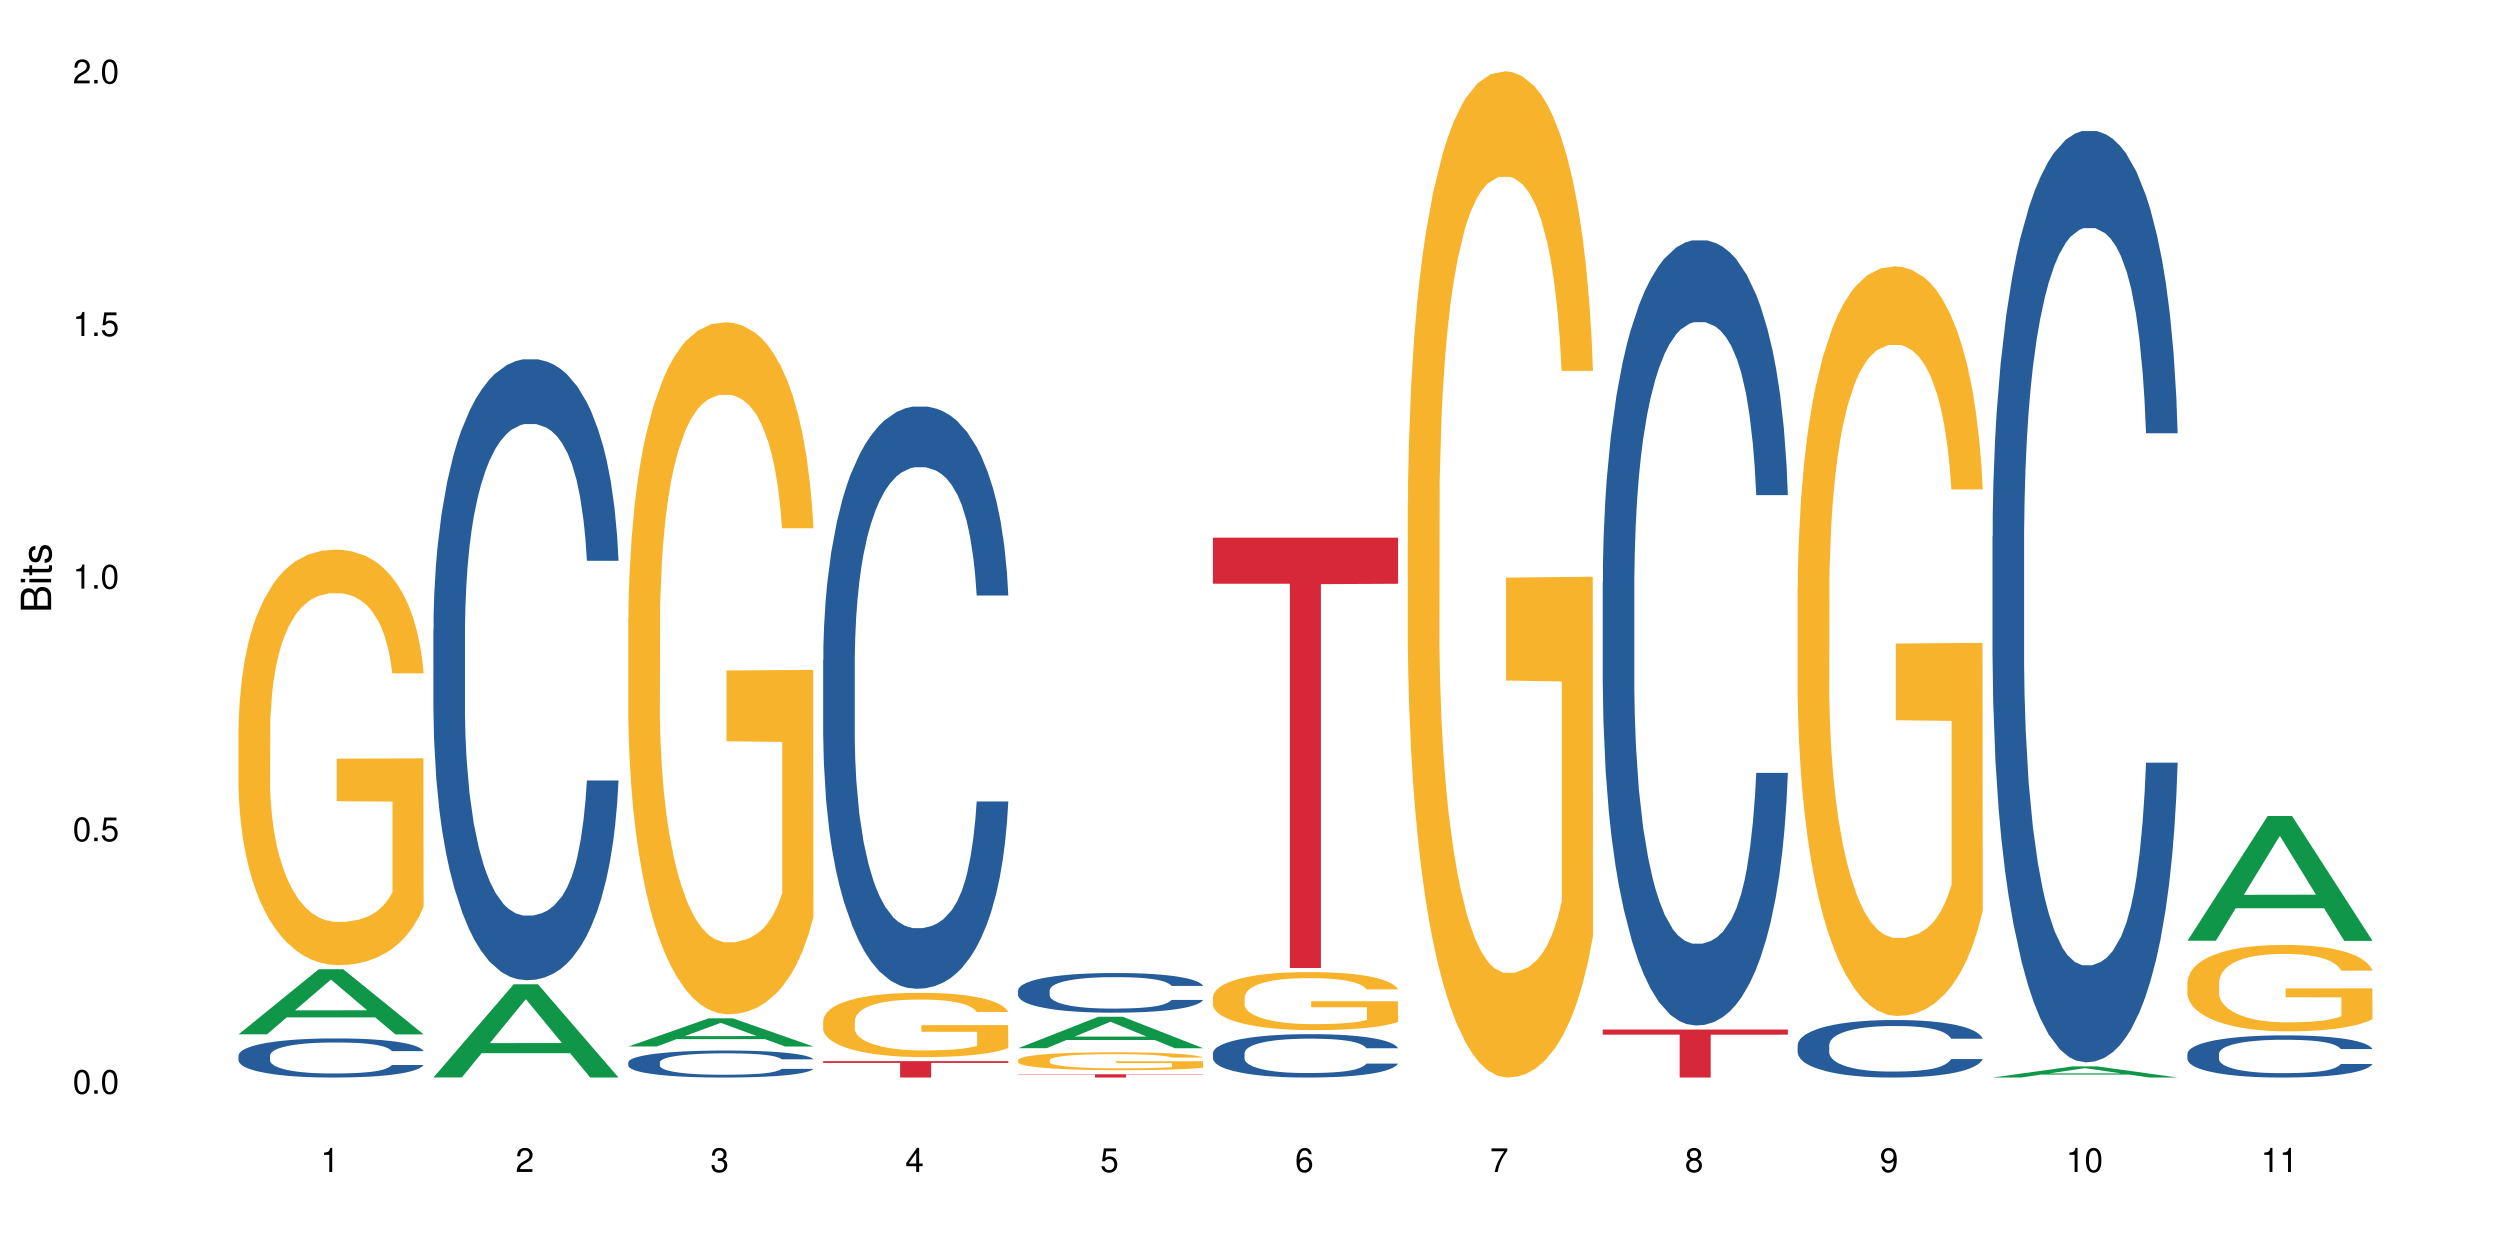 <?xml version="1.0" encoding="UTF-8"?>
<svg xmlns="http://www.w3.org/2000/svg" xmlns:xlink="http://www.w3.org/1999/xlink" width="720pt" height="360pt" viewBox="0 0 720 360" version="1.1">
<defs>
<g>
<symbol overflow="visible" id="glyph0-0">
<path style="stroke:none;" d=""/>
</symbol>
<symbol overflow="visible" id="glyph0-1">
<path style="stroke:none;" d="M 2.641 -6.938 C 2 -6.938 1.422 -6.656 1.078 -6.172 C 0.641 -5.562 0.406 -4.641 0.406 -3.359 C 0.406 -1.016 1.188 0.219 2.641 0.219 C 4.078 0.219 4.859 -1.016 4.859 -3.297 C 4.859 -4.641 4.656 -5.547 4.203 -6.172 C 3.844 -6.656 3.281 -6.938 2.641 -6.938 Z M 2.641 -6.188 C 3.547 -6.188 4 -5.25 4 -3.375 C 4 -1.406 3.562 -0.484 2.625 -0.484 C 1.734 -0.484 1.281 -1.438 1.281 -3.344 C 1.281 -5.25 1.734 -6.188 2.641 -6.188 Z M 2.641 -6.188 "/>
</symbol>
<symbol overflow="visible" id="glyph0-2">
<path style="stroke:none;" d="M 1.828 -1 L 0.828 -1 L 0.828 0 L 1.828 0 Z M 1.828 -1 "/>
</symbol>
<symbol overflow="visible" id="glyph0-3">
<path style="stroke:none;" d="M 4.562 -6.797 L 1.062 -6.797 L 0.547 -3.094 L 1.328 -3.094 C 1.719 -3.562 2.047 -3.734 2.578 -3.734 C 3.484 -3.734 4.062 -3.109 4.062 -2.094 C 4.062 -1.125 3.484 -0.531 2.578 -0.531 C 1.828 -0.531 1.375 -0.906 1.188 -1.672 L 0.328 -1.672 C 0.453 -1.109 0.547 -0.844 0.75 -0.594 C 1.125 -0.078 1.828 0.219 2.594 0.219 C 3.969 0.219 4.922 -0.781 4.922 -2.219 C 4.922 -3.562 4.031 -4.484 2.719 -4.484 C 2.25 -4.484 1.859 -4.359 1.469 -4.062 L 1.734 -5.969 L 4.562 -5.969 Z M 4.562 -6.797 "/>
</symbol>
<symbol overflow="visible" id="glyph0-4">
<path style="stroke:none;" d="M 2.484 -4.938 L 2.484 0 L 3.328 0 L 3.328 -6.938 L 2.766 -6.938 C 2.469 -5.875 2.281 -5.734 0.984 -5.562 L 0.984 -4.938 Z M 2.484 -4.938 "/>
</symbol>
<symbol overflow="visible" id="glyph0-5">
<path style="stroke:none;" d="M 4.859 -0.828 L 1.281 -0.828 C 1.359 -1.406 1.672 -1.781 2.5 -2.281 L 3.469 -2.828 C 4.406 -3.344 4.906 -4.062 4.906 -4.906 C 4.906 -5.484 4.672 -6.031 4.266 -6.406 C 3.859 -6.766 3.375 -6.938 2.719 -6.938 C 1.859 -6.938 1.219 -6.625 0.844 -6.031 C 0.609 -5.672 0.5 -5.234 0.484 -4.531 L 1.328 -4.531 C 1.359 -5.016 1.406 -5.281 1.531 -5.516 C 1.75 -5.938 2.188 -6.203 2.703 -6.203 C 3.469 -6.203 4.031 -5.641 4.031 -4.891 C 4.031 -4.344 3.719 -3.859 3.125 -3.516 L 2.234 -3 C 0.812 -2.172 0.406 -1.531 0.328 -0.016 L 4.859 -0.016 Z M 4.859 -0.828 "/>
</symbol>
<symbol overflow="visible" id="glyph0-6">
<path style="stroke:none;" d="M 2.125 -3.188 L 2.578 -3.188 C 3.5 -3.188 3.984 -2.766 3.984 -1.922 C 3.984 -1.062 3.469 -0.531 2.594 -0.531 C 1.656 -0.531 1.203 -1 1.156 -2.016 L 0.312 -2.016 C 0.344 -1.453 0.438 -1.094 0.609 -0.781 C 0.953 -0.109 1.625 0.219 2.547 0.219 C 3.953 0.219 4.859 -0.625 4.859 -1.938 C 4.859 -2.828 4.516 -3.297 3.703 -3.594 C 4.344 -3.844 4.656 -4.328 4.656 -5.031 C 4.656 -6.219 3.875 -6.938 2.578 -6.938 C 1.203 -6.938 0.484 -6.172 0.453 -4.703 L 1.297 -4.703 C 1.312 -5.125 1.344 -5.359 1.453 -5.578 C 1.641 -5.969 2.062 -6.203 2.594 -6.203 C 3.344 -6.203 3.797 -5.75 3.797 -5 C 3.797 -4.516 3.609 -4.219 3.25 -4.047 C 3.016 -3.953 2.703 -3.922 2.125 -3.906 Z M 2.125 -3.188 "/>
</symbol>
<symbol overflow="visible" id="glyph0-7">
<path style="stroke:none;" d="M 3.141 -1.672 L 3.141 0 L 3.984 0 L 3.984 -1.672 L 4.984 -1.672 L 4.984 -2.438 L 3.984 -2.438 L 3.984 -6.938 L 3.359 -6.938 L 0.266 -2.578 L 0.266 -1.672 Z M 3.141 -2.438 L 1 -2.438 L 3.141 -5.5 Z M 3.141 -2.438 "/>
</symbol>
<symbol overflow="visible" id="glyph0-8">
<path style="stroke:none;" d="M 4.781 -5.125 C 4.609 -6.266 3.891 -6.938 2.844 -6.938 C 2.094 -6.938 1.422 -6.578 1.031 -5.953 C 0.594 -5.266 0.406 -4.422 0.406 -3.172 C 0.406 -2 0.578 -1.25 0.984 -0.641 C 1.359 -0.078 1.953 0.219 2.703 0.219 C 3.984 0.219 4.922 -0.75 4.922 -2.094 C 4.922 -3.375 4.062 -4.281 2.844 -4.281 C 2.172 -4.281 1.641 -4.031 1.281 -3.516 C 1.281 -5.234 1.828 -6.188 2.797 -6.188 C 3.391 -6.188 3.797 -5.797 3.938 -5.125 Z M 2.734 -3.531 C 3.547 -3.531 4.062 -2.953 4.062 -2.031 C 4.062 -1.156 3.484 -0.531 2.703 -0.531 C 1.922 -0.531 1.328 -1.188 1.328 -2.078 C 1.328 -2.938 1.906 -3.531 2.734 -3.531 Z M 2.734 -3.531 "/>
</symbol>
<symbol overflow="visible" id="glyph0-9">
<path style="stroke:none;" d="M 4.984 -6.797 L 0.438 -6.797 L 0.438 -5.969 L 4.109 -5.969 C 2.5 -3.656 1.828 -2.234 1.328 0 L 2.219 0 C 2.594 -2.172 3.453 -4.047 4.984 -6.094 Z M 4.984 -6.797 "/>
</symbol>
<symbol overflow="visible" id="glyph0-10">
<path style="stroke:none;" d="M 3.75 -3.656 C 4.469 -4.094 4.688 -4.438 4.688 -5.078 C 4.688 -6.172 3.844 -6.938 2.641 -6.938 C 1.438 -6.938 0.594 -6.172 0.594 -5.094 C 0.594 -4.438 0.812 -4.094 1.516 -3.656 C 0.734 -3.266 0.359 -2.703 0.359 -1.922 C 0.359 -0.656 1.281 0.219 2.641 0.219 C 3.984 0.219 4.922 -0.656 4.922 -1.922 C 4.922 -2.703 4.531 -3.266 3.75 -3.656 Z M 2.641 -6.188 C 3.359 -6.188 3.812 -5.75 3.812 -5.062 C 3.812 -4.406 3.344 -3.984 2.641 -3.984 C 1.922 -3.984 1.453 -4.406 1.453 -5.078 C 1.453 -5.75 1.922 -6.188 2.641 -6.188 Z M 2.641 -3.266 C 3.484 -3.266 4.062 -2.719 4.062 -1.906 C 4.062 -1.078 3.484 -0.531 2.625 -0.531 C 1.797 -0.531 1.219 -1.094 1.219 -1.906 C 1.219 -2.719 1.781 -3.266 2.641 -3.266 Z M 2.641 -3.266 "/>
</symbol>
<symbol overflow="visible" id="glyph0-11">
<path style="stroke:none;" d="M 0.516 -1.578 C 0.672 -0.453 1.406 0.219 2.438 0.219 C 3.188 0.219 3.859 -0.141 4.266 -0.766 C 4.688 -1.453 4.891 -2.297 4.891 -3.547 C 4.891 -4.719 4.703 -5.453 4.312 -6.078 C 3.938 -6.641 3.344 -6.938 2.594 -6.938 C 1.297 -6.938 0.359 -5.969 0.359 -4.625 C 0.359 -3.344 1.234 -2.453 2.453 -2.453 C 3.094 -2.453 3.578 -2.672 4.016 -3.203 C 4 -1.484 3.469 -0.531 2.5 -0.531 C 1.906 -0.531 1.484 -0.906 1.359 -1.578 Z M 2.578 -6.203 C 3.375 -6.203 3.969 -5.531 3.969 -4.641 C 3.969 -3.797 3.391 -3.188 2.547 -3.188 C 1.734 -3.188 1.234 -3.766 1.234 -4.688 C 1.234 -5.562 1.797 -6.203 2.578 -6.203 Z M 2.578 -6.203 "/>
</symbol>
<symbol overflow="visible" id="glyph1-0">
<path style="stroke:none;" d=""/>
</symbol>
<symbol overflow="visible" id="glyph1-1">
<path style="stroke:none;" d="M 0 -0.953 L 0 -4.891 C 0 -5.719 -0.234 -6.344 -0.734 -6.797 C -1.188 -7.234 -1.812 -7.469 -2.5 -7.469 C -3.547 -7.469 -4.188 -7 -4.625 -5.875 C -4.984 -6.688 -5.625 -7.094 -6.531 -7.094 C -7.172 -7.094 -7.734 -6.859 -8.141 -6.391 C -8.562 -5.922 -8.75 -5.344 -8.75 -4.5 L -8.75 -0.953 Z M -4.984 -2.062 L -7.766 -2.062 L -7.766 -4.219 C -7.766 -4.844 -7.688 -5.203 -7.453 -5.5 C -7.219 -5.812 -6.859 -5.969 -6.375 -5.969 C -5.891 -5.969 -5.531 -5.812 -5.297 -5.5 C -5.062 -5.203 -4.984 -4.844 -4.984 -4.219 Z M -0.984 -2.062 L -4 -2.062 L -4 -4.781 C -4 -5.766 -3.438 -6.359 -2.484 -6.359 C -1.547 -6.359 -0.984 -5.766 -0.984 -4.781 Z M -0.984 -2.062 "/>
</symbol>
<symbol overflow="visible" id="glyph1-2">
<path style="stroke:none;" d="M -6.281 -1.797 L -6.281 -0.797 L 0 -0.797 L 0 -1.797 Z M -8.75 -1.797 L -8.75 -0.797 L -7.484 -0.797 L -7.484 -1.797 Z M -8.75 -1.797 "/>
</symbol>
<symbol overflow="visible" id="glyph1-3">
<path style="stroke:none;" d="M -6.281 -3.047 L -6.281 -2.016 L -8.016 -2.016 L -8.016 -1.016 L -6.281 -1.016 L -6.281 -0.172 L -5.469 -0.172 L -5.469 -1.016 L -0.719 -1.016 C -0.078 -1.016 0.281 -1.453 0.281 -2.234 C 0.281 -2.5 0.25 -2.719 0.188 -3.047 L -0.641 -3.047 C -0.609 -2.906 -0.594 -2.766 -0.594 -2.562 C -0.594 -2.141 -0.719 -2.016 -1.156 -2.016 L -5.469 -2.016 L -5.469 -3.047 Z M -6.281 -3.047 "/>
</symbol>
<symbol overflow="visible" id="glyph1-4">
<path style="stroke:none;" d="M -4.531 -5.25 C -5.766 -5.25 -6.469 -4.422 -6.469 -2.969 C -6.469 -1.516 -5.719 -0.562 -4.547 -0.562 C -3.562 -0.562 -3.094 -1.062 -2.734 -2.562 L -2.516 -3.484 C -2.344 -4.188 -2.094 -4.469 -1.641 -4.469 C -1.047 -4.469 -0.641 -3.875 -0.641 -3 C -0.641 -2.453 -0.797 -2 -1.062 -1.75 C -1.25 -1.594 -1.422 -1.531 -1.875 -1.469 L -1.875 -0.406 C -0.422 -0.453 0.281 -1.266 0.281 -2.922 C 0.281 -4.5 -0.5 -5.516 -1.719 -5.516 C -2.656 -5.516 -3.172 -4.984 -3.469 -3.734 L -3.703 -2.766 C -3.891 -1.953 -4.156 -1.609 -4.594 -1.609 C -5.188 -1.609 -5.547 -2.125 -5.547 -2.938 C -5.547 -3.75 -5.203 -4.172 -4.531 -4.203 Z M -4.531 -5.25 "/>
</symbol>
</g>
</defs>
<g id="surface1">
<rect x="0" y="0" width="720" height="360" style="fill:rgb(100%,100%,100%);fill-opacity:1;stroke:none;"/>
<path style=" stroke:none;fill-rule:nonzero;fill:rgb(6.275%,58.824%,28.235%);fill-opacity:1;" d="M 68.684 297.891 L 68.742 297.871 L 91.816 279.125 L 98.82 279.125 L 122.008 297.906 L 113.859 297.906 L 108.051 293.004 L 82.586 293.004 L 76.891 297.891 L 68.684 297.891 L 85.035 290.977 L 105.715 290.961 L 95.402 282.195 L 95.289 282.176 L 95.176 282.23 L 84.977 290.961 L 85.035 290.977 Z M 68.684 297.891 "/>
<path style=" stroke:none;fill-rule:nonzero;fill:rgb(14.51%,36.078%,60%);fill-opacity:1;" d="M 68.684 303.973 L 68.75 303.961 L 68.75 303.715 L 68.945 303.324 L 69.402 302.828 L 69.855 302.488 L 71.027 301.883 L 72.652 301.293 L 74.344 300.844 L 75.578 300.574 L 76.684 300.367 L 79.219 299.988 L 80.844 299.793 L 82.602 299.617 L 84.746 299.441 L 86.309 299.34 L 89.82 299.176 L 92.422 299.102 L 94.438 299.07 L 98.793 299.07 L 101.395 299.113 L 103.281 299.164 L 105.359 299.246 L 107.117 299.34 L 110.172 299.566 L 112.902 299.855 L 114.141 300.02 L 116.09 300.336 L 117.586 300.645 L 118.625 300.914 L 119.797 301.293 L 120.836 301.758 L 121.617 302.281 L 122.008 302.727 L 112.902 302.727 L 112.449 302.312 L 111.93 301.996 L 110.953 301.574 L 109.977 301.273 L 108.613 300.977 L 107.375 300.781 L 105.688 300.586 L 104.191 300.461 L 102.629 300.367 L 101.133 300.309 L 98.273 300.246 L 94.957 300.246 L 93.723 300.266 L 91.184 300.348 L 89.82 300.418 L 87.867 300.562 L 86.504 300.699 L 84.879 300.902 L 83.773 301.078 L 82.406 301.348 L 81.43 301.582 L 80.324 301.922 L 79.676 302.18 L 79.09 302.469 L 78.57 302.809 L 78.18 303.168 L 77.918 303.551 L 77.789 303.918 L 77.789 305.516 L 77.918 305.887 L 78.246 306.316 L 79.09 306.945 L 80.324 307.492 L 81.758 307.922 L 83.121 308.234 L 83.902 308.375 L 84.941 308.543 L 86.566 308.746 L 88.91 308.953 L 90.273 309.035 L 92.355 309.117 L 94.5 309.16 L 97.363 309.16 L 99.898 309.117 L 101.59 309.066 L 103.344 308.984 L 105.75 308.809 L 107.246 308.645 L 108.547 308.449 L 109.523 308.254 L 110.172 308.09 L 111.148 307.77 L 111.93 307.418 L 112.512 307.059 L 112.902 306.711 L 122.008 306.711 L 121.617 307.121 L 121.031 307.523 L 120.445 307.82 L 119.535 308.18 L 118.496 308.5 L 117 308.859 L 115.766 309.098 L 114.141 309.355 L 112.645 309.551 L 111.02 309.727 L 108.613 309.93 L 107.051 310.035 L 105.359 310.125 L 103.344 310.207 L 100.809 310.281 L 98.078 310.32 L 95.543 310.332 L 92.809 310.312 L 90.793 310.27 L 88.129 310.18 L 84.812 309.992 L 82.406 309.797 L 80.52 309.602 L 78.895 309.395 L 77.074 309.117 L 74.734 308.664 L 73.301 308.316 L 72.328 308.027 L 71.223 307.625 L 70.441 307.266 L 69.531 306.688 L 68.879 305.957 L 68.684 305.391 Z M 68.684 303.973 "/>
<path style=" stroke:none;fill-rule:nonzero;fill:rgb(96.863%,70.196%,16.863%);fill-opacity:1;" d="M 68.684 209.547 L 68.75 209.438 L 68.75 207.25 L 69.012 202.332 L 69.66 195.559 L 70.508 189.984 L 71.418 185.613 L 72 183.316 L 72.977 180.039 L 73.824 177.633 L 75.969 172.715 L 78.699 168.125 L 80.195 166.16 L 81.887 164.301 L 84.293 162.223 L 85.398 161.457 L 88.777 159.711 L 92.617 158.617 L 96.844 158.289 L 98.793 158.398 L 101.461 158.836 L 105.102 160.039 L 107.18 161.133 L 108.809 162.223 L 110.496 163.645 L 112.578 165.832 L 114.531 168.453 L 116.09 171.078 L 117.652 174.355 L 118.953 177.852 L 120.059 181.676 L 121.031 186.27 L 121.617 190.094 L 122.008 193.918 L 112.969 193.918 L 112.449 190.094 L 111.863 187.141 L 110.887 183.535 L 109.914 180.914 L 108.938 178.836 L 107.117 175.996 L 105.555 174.246 L 103.605 172.715 L 101.719 171.73 L 99.574 171.078 L 98.273 170.859 L 94.828 170.859 L 91.703 171.621 L 89.883 172.496 L 88.582 173.371 L 86.762 175.012 L 85.656 176.324 L 85.008 177.195 L 83.055 180.586 L 81.758 183.645 L 81.039 185.723 L 80.129 189 L 79.48 191.949 L 78.766 196.324 L 78.375 199.602 L 77.855 207.031 L 77.789 226.703 L 77.984 230.859 L 78.375 235.34 L 78.895 239.273 L 79.676 243.426 L 80.457 246.594 L 81.82 250.859 L 82.992 253.699 L 83.902 255.559 L 85.656 258.508 L 86.371 259.492 L 88.062 261.457 L 89.82 262.988 L 91.965 264.301 L 93.59 264.957 L 96.191 265.504 L 99.508 265.504 L 103.41 264.848 L 105.883 263.973 L 107.57 263.098 L 108.676 262.332 L 110.043 261.133 L 111.02 260.039 L 111.93 258.836 L 113.035 256.977 L 113.035 230.859 L 96.973 230.75 L 96.973 218.508 L 121.941 218.398 L 122.008 261.133 L 120.641 264.082 L 118.953 266.922 L 117.324 269.109 L 115.637 270.969 L 113.23 273.043 L 111.277 274.355 L 108.285 275.887 L 105.555 276.867 L 102.695 277.523 L 100.16 277.852 L 97.168 277.961 L 94.5 277.742 L 91.641 277.086 L 89.363 276.215 L 87.281 275.121 L 85.203 273.699 L 82.602 271.402 L 80.91 269.547 L 79.156 267.25 L 77.398 264.52 L 75.84 261.566 L 74.797 259.273 L 73.758 256.648 L 72.652 253.371 L 71.613 249.656 L 70.832 246.27 L 70.117 242.441 L 69.598 238.836 L 69.074 233.918 L 68.816 229.984 L 68.684 226.594 Z M 68.684 209.547 "/>
<path style=" stroke:none;fill-rule:nonzero;fill:rgb(6.275%,58.824%,28.235%);fill-opacity:1;" d="M 124.812 310.309 L 124.871 310.281 L 147.941 283.473 L 154.949 283.473 L 178.137 310.332 L 169.988 310.332 L 164.18 303.32 L 138.715 303.32 L 133.016 310.309 L 124.812 310.309 L 141.164 300.422 L 161.844 300.395 L 151.531 287.859 L 151.418 287.836 L 151.305 287.91 L 141.105 300.395 L 141.164 300.422 Z M 124.812 310.309 "/>
<path style=" stroke:none;fill-rule:nonzero;fill:rgb(14.51%,36.078%,60%);fill-opacity:1;" d="M 124.812 181.297 L 124.879 181.133 L 124.879 177.207 L 125.074 170.996 L 125.527 163.152 L 125.984 157.758 L 127.156 148.113 L 128.781 138.797 L 130.473 131.605 L 131.707 127.355 L 132.812 124.086 L 135.348 118.039 L 136.973 114.934 L 138.73 112.156 L 140.875 109.375 L 142.438 107.742 L 145.949 105.129 L 148.547 103.984 L 150.566 103.492 L 154.922 103.492 L 157.523 104.145 L 159.41 104.965 L 161.488 106.27 L 163.246 107.742 L 166.301 111.34 L 169.031 115.914 L 170.27 118.531 L 172.219 123.598 L 173.715 128.5 L 174.754 132.75 L 175.926 138.797 L 176.965 146.152 L 177.746 154.488 L 178.137 161.516 L 169.031 161.516 L 168.578 154.98 L 168.059 149.914 L 167.082 143.211 L 166.105 138.473 L 164.742 133.73 L 163.504 130.625 L 161.812 127.52 L 160.32 125.559 L 158.758 124.086 L 157.262 123.105 L 154.402 122.125 L 151.086 122.125 L 149.848 122.453 L 147.312 123.762 L 145.949 124.906 L 143.996 127.191 L 142.633 129.316 L 141.004 132.586 L 139.898 135.367 L 138.535 139.613 L 137.559 143.375 L 136.453 148.77 L 135.805 152.855 L 135.219 157.43 L 134.699 162.824 L 134.309 168.547 L 134.047 174.594 L 133.918 180.477 L 133.918 205.812 L 134.047 211.695 L 134.371 218.562 L 135.219 228.531 L 136.453 237.195 L 137.883 244.059 L 139.25 248.965 L 140.031 251.254 L 141.07 253.867 L 142.695 257.137 L 145.039 260.406 L 146.402 261.711 L 148.484 263.02 L 150.629 263.676 L 153.492 263.676 L 156.027 263.02 L 157.719 262.203 L 159.473 260.895 L 161.879 258.117 L 163.375 255.5 L 164.676 252.395 L 165.652 249.289 L 166.301 246.676 L 167.277 241.609 L 168.059 236.051 L 168.641 230.332 L 169.031 224.773 L 178.137 224.773 L 177.746 231.312 L 177.16 237.688 L 176.574 242.426 L 175.664 248.145 L 174.625 253.215 L 173.129 258.934 L 171.895 262.695 L 170.27 266.781 L 168.773 269.887 L 167.145 272.664 L 164.742 275.934 L 163.18 277.566 L 161.488 279.039 L 159.473 280.348 L 156.938 281.492 L 154.207 282.145 L 151.672 282.309 L 148.938 281.98 L 146.922 281.328 L 144.258 279.855 L 140.941 276.914 L 138.535 273.809 L 136.648 270.703 L 135.023 267.434 L 133.203 263.02 L 130.863 255.828 L 129.43 250.27 L 128.457 245.695 L 127.352 239.32 L 126.57 233.598 L 125.66 224.445 L 125.008 212.84 L 124.812 203.852 Z M 124.812 181.297 "/>
<path style=" stroke:none;fill-rule:nonzero;fill:rgb(6.275%,58.824%,28.235%);fill-opacity:1;" d="M 180.941 301.387 L 181 301.379 L 204.07 293.289 L 211.078 293.289 L 234.266 301.395 L 226.117 301.395 L 220.309 299.277 L 194.844 299.277 L 189.145 301.387 L 180.941 301.387 L 197.293 298.402 L 217.973 298.395 L 207.66 294.613 L 207.547 294.605 L 207.434 294.629 L 197.234 298.395 L 197.293 298.402 Z M 180.941 301.387 "/>
<path style=" stroke:none;fill-rule:nonzero;fill:rgb(14.51%,36.078%,60%);fill-opacity:1;" d="M 180.941 305.941 L 181.008 305.934 L 181.008 305.762 L 181.203 305.492 L 181.656 305.152 L 182.113 304.918 L 183.285 304.496 L 184.91 304.094 L 186.602 303.781 L 187.836 303.594 L 188.941 303.453 L 191.477 303.191 L 193.102 303.055 L 194.859 302.934 L 197.004 302.812 L 198.566 302.742 L 202.074 302.629 L 204.676 302.578 L 206.691 302.559 L 211.051 302.559 L 213.652 302.586 L 215.535 302.621 L 217.617 302.68 L 219.375 302.742 L 222.43 302.898 L 225.16 303.098 L 226.395 303.211 L 228.348 303.434 L 229.844 303.645 L 230.883 303.828 L 232.055 304.094 L 233.094 304.414 L 233.875 304.773 L 234.266 305.082 L 225.16 305.082 L 224.707 304.797 L 224.184 304.574 L 223.211 304.285 L 222.234 304.078 L 220.867 303.871 L 219.633 303.738 L 217.941 303.602 L 216.445 303.516 L 214.887 303.453 L 213.391 303.41 L 210.531 303.367 L 207.215 303.367 L 205.977 303.383 L 203.441 303.438 L 202.074 303.488 L 200.125 303.59 L 198.762 303.68 L 197.133 303.824 L 196.027 303.945 L 194.664 304.129 L 193.688 304.293 L 192.582 304.527 L 191.934 304.703 L 191.348 304.902 L 190.828 305.137 L 190.438 305.387 L 190.176 305.648 L 190.047 305.906 L 190.047 307.008 L 190.176 307.262 L 190.5 307.562 L 191.348 307.996 L 192.582 308.371 L 194.012 308.668 L 195.379 308.883 L 196.16 308.98 L 197.199 309.098 L 198.824 309.238 L 201.164 309.379 L 202.531 309.438 L 204.613 309.492 L 206.758 309.523 L 209.621 309.523 L 212.156 309.492 L 213.848 309.457 L 215.602 309.402 L 218.008 309.281 L 219.504 309.168 L 220.805 309.031 L 221.777 308.898 L 222.43 308.781 L 223.406 308.562 L 224.184 308.32 L 224.77 308.074 L 225.16 307.832 L 234.266 307.832 L 233.875 308.113 L 233.289 308.391 L 232.703 308.598 L 231.793 308.848 L 230.754 309.066 L 229.258 309.316 L 228.023 309.48 L 226.395 309.656 L 224.902 309.793 L 223.273 309.914 L 220.867 310.055 L 219.309 310.125 L 217.617 310.191 L 215.602 310.246 L 213.066 310.297 L 210.336 310.324 L 207.797 310.332 L 205.066 310.316 L 203.051 310.289 L 200.387 310.227 L 197.07 310.098 L 194.664 309.961 L 192.777 309.828 L 191.152 309.688 L 189.332 309.492 L 186.988 309.18 L 185.559 308.941 L 184.582 308.742 L 183.477 308.465 L 182.699 308.215 L 181.789 307.816 L 181.137 307.312 L 180.941 306.922 Z M 180.941 305.941 "/>
<path style=" stroke:none;fill-rule:nonzero;fill:rgb(96.863%,70.196%,16.863%);fill-opacity:1;" d="M 180.941 178.176 L 181.008 177.992 L 181.008 174.352 L 181.266 166.16 L 181.918 154.875 L 182.762 145.594 L 183.672 138.312 L 184.258 134.488 L 185.234 129.027 L 186.078 125.023 L 188.227 116.832 L 190.957 109.188 L 192.453 105.91 L 194.145 102.816 L 196.551 99.355 L 197.656 98.082 L 201.035 95.172 L 204.871 93.352 L 209.098 92.805 L 211.051 92.988 L 213.715 93.715 L 217.359 95.719 L 219.438 97.535 L 221.062 99.355 L 222.754 101.723 L 224.836 105.363 L 226.785 109.734 L 228.348 114.102 L 229.906 119.562 L 231.207 125.387 L 232.312 131.758 L 233.289 139.402 L 233.875 145.773 L 234.266 152.145 L 225.227 152.145 L 224.707 145.773 L 224.121 140.859 L 223.145 134.852 L 222.168 130.484 L 221.195 127.027 L 219.375 122.293 L 217.812 119.379 L 215.863 116.832 L 213.977 115.195 L 211.832 114.102 L 210.531 113.738 L 207.082 113.738 L 203.961 115.012 L 202.141 116.469 L 200.84 117.926 L 199.02 120.656 L 197.914 122.84 L 197.266 124.297 L 195.312 129.938 L 194.012 135.035 L 193.297 138.492 L 192.387 143.953 L 191.738 148.867 L 191.023 156.148 L 190.633 161.609 L 190.109 173.988 L 190.047 206.754 L 190.242 213.672 L 190.633 221.133 L 191.152 227.688 L 191.934 234.602 L 192.711 239.883 L 194.078 246.98 L 195.25 251.715 L 196.16 254.809 L 197.914 259.723 L 198.629 261.359 L 200.32 264.637 L 202.074 267.188 L 204.223 269.371 L 205.848 270.461 L 208.449 271.371 L 211.766 271.371 L 215.668 270.281 L 218.137 268.824 L 219.828 267.367 L 220.934 266.094 L 222.301 264.09 L 223.273 262.27 L 224.184 260.27 L 225.289 257.176 L 225.289 213.672 L 209.23 213.488 L 209.23 193.102 L 234.199 192.918 L 234.266 264.09 L 232.898 269.008 L 231.207 273.738 L 229.582 277.379 L 227.891 280.473 L 225.484 283.934 L 223.535 286.117 L 220.543 288.664 L 217.812 290.305 L 214.953 291.395 L 212.414 291.941 L 209.426 292.125 L 206.758 291.762 L 203.898 290.668 L 201.621 289.211 L 199.539 287.391 L 197.461 285.023 L 194.859 281.203 L 193.168 278.109 L 191.41 274.285 L 189.656 269.734 L 188.094 264.82 L 187.055 260.996 L 186.016 256.629 L 184.91 251.168 L 183.867 244.98 L 183.09 239.336 L 182.371 232.965 L 181.852 226.957 L 181.332 218.766 L 181.074 212.215 L 180.941 206.57 Z M 180.941 178.176 "/>
<path style=" stroke:none;fill-rule:nonzero;fill:rgb(14.51%,36.078%,60%);fill-opacity:1;" d="M 237.07 190.059 L 237.137 189.906 L 237.137 186.227 L 237.332 180.402 L 237.785 173.047 L 238.242 167.988 L 239.41 158.949 L 241.039 150.211 L 242.727 143.469 L 243.965 139.484 L 245.07 136.418 L 247.605 130.75 L 249.23 127.836 L 250.988 125.23 L 253.133 122.625 L 254.691 121.094 L 258.203 118.641 L 260.805 117.566 L 262.82 117.109 L 267.18 117.109 L 269.781 117.723 L 271.664 118.488 L 273.746 119.715 L 275.5 121.094 L 278.559 124.465 L 281.289 128.758 L 282.523 131.207 L 284.477 135.961 L 285.973 140.559 L 287.012 144.543 L 288.184 150.211 L 289.223 157.109 L 290.004 164.926 L 290.395 171.516 L 281.289 171.516 L 280.832 165.383 L 280.312 160.633 L 279.34 154.352 L 278.363 149.906 L 276.996 145.461 L 275.762 142.551 L 274.07 139.637 L 272.574 137.797 L 271.016 136.418 L 269.52 135.5 L 266.656 134.578 L 263.34 134.578 L 262.105 134.887 L 259.57 136.113 L 258.203 137.184 L 256.254 139.332 L 254.887 141.324 L 253.262 144.387 L 252.156 146.992 L 250.793 150.977 L 249.816 154.504 L 248.711 159.562 L 248.059 163.391 L 247.477 167.684 L 246.953 172.742 L 246.566 178.105 L 246.305 183.777 L 246.176 189.293 L 246.176 213.047 L 246.305 218.566 L 246.629 225.004 L 247.477 234.352 L 248.711 242.473 L 250.141 248.91 L 251.508 253.508 L 252.289 255.652 L 253.328 258.105 L 254.953 261.172 L 257.293 264.234 L 258.66 265.461 L 260.742 266.688 L 262.887 267.301 L 265.746 267.301 L 268.285 266.688 L 269.973 265.922 L 271.73 264.695 L 274.137 262.09 L 275.633 259.637 L 276.934 256.727 L 277.906 253.816 L 278.559 251.363 L 279.535 246.613 L 280.312 241.402 L 280.898 236.035 L 281.289 230.824 L 290.395 230.824 L 290.004 236.957 L 289.418 242.934 L 288.832 247.379 L 287.922 252.742 L 286.883 257.492 L 285.387 262.855 L 284.148 266.383 L 282.523 270.215 L 281.027 273.125 L 279.402 275.73 L 276.996 278.797 L 275.438 280.328 L 273.746 281.707 L 271.73 282.934 L 269.195 284.008 L 266.465 284.621 L 263.926 284.773 L 261.195 284.465 L 259.18 283.852 L 256.516 282.473 L 253.199 279.715 L 250.793 276.805 L 248.906 273.891 L 247.281 270.828 L 245.461 266.688 L 243.117 259.945 L 241.688 254.734 L 240.711 250.441 L 239.605 244.465 L 238.828 239.102 L 237.918 230.52 L 237.266 219.637 L 237.07 211.207 Z M 237.07 190.059 "/>
<path style=" stroke:none;fill-rule:nonzero;fill:rgb(96.863%,70.196%,16.863%);fill-opacity:1;" d="M 237.07 293.863 L 237.137 293.848 L 237.137 293.512 L 237.395 292.75 L 238.047 291.699 L 238.891 290.84 L 239.801 290.164 L 240.387 289.809 L 241.363 289.301 L 242.207 288.93 L 244.355 288.168 L 247.086 287.457 L 248.582 287.152 L 250.27 286.867 L 252.676 286.547 L 253.781 286.426 L 257.164 286.156 L 261 285.988 L 265.227 285.938 L 267.18 285.953 L 269.844 286.02 L 273.484 286.207 L 275.566 286.375 L 277.191 286.547 L 278.883 286.766 L 280.965 287.102 L 282.914 287.508 L 284.477 287.914 L 286.035 288.422 L 287.336 288.961 L 288.441 289.555 L 289.418 290.266 L 290.004 290.855 L 290.395 291.449 L 281.355 291.449 L 280.832 290.855 L 280.25 290.398 L 279.273 289.84 L 278.297 289.438 L 277.324 289.113 L 275.5 288.676 L 273.941 288.406 L 271.992 288.168 L 270.105 288.016 L 267.957 287.914 L 266.656 287.879 L 263.211 287.879 L 260.09 288 L 258.27 288.133 L 256.969 288.27 L 255.148 288.523 L 254.043 288.727 L 253.395 288.859 L 251.441 289.387 L 250.141 289.859 L 249.426 290.18 L 248.516 290.688 L 247.867 291.145 L 247.148 291.82 L 246.762 292.328 L 246.238 293.477 L 246.176 296.52 L 246.371 297.16 L 246.762 297.855 L 247.281 298.461 L 248.059 299.105 L 248.84 299.594 L 250.207 300.254 L 251.375 300.695 L 252.289 300.98 L 254.043 301.438 L 254.758 301.59 L 256.449 301.895 L 258.203 302.133 L 260.352 302.332 L 261.977 302.434 L 264.578 302.52 L 267.895 302.52 L 271.797 302.418 L 274.266 302.285 L 275.957 302.148 L 277.062 302.031 L 278.43 301.844 L 279.402 301.676 L 280.312 301.488 L 281.418 301.203 L 281.418 297.16 L 265.359 297.145 L 265.359 295.25 L 290.328 295.234 L 290.395 301.844 L 289.027 302.301 L 287.336 302.738 L 285.711 303.078 L 284.02 303.363 L 281.613 303.688 L 279.664 303.891 L 276.672 304.125 L 273.941 304.277 L 271.078 304.379 L 268.543 304.43 L 265.551 304.445 L 262.887 304.414 L 260.023 304.312 L 257.75 304.176 L 255.668 304.008 L 253.586 303.789 L 250.988 303.434 L 249.297 303.145 L 247.539 302.789 L 245.785 302.367 L 244.223 301.91 L 243.184 301.555 L 242.145 301.152 L 241.039 300.645 L 239.996 300.07 L 239.215 299.543 L 238.5 298.953 L 237.98 298.395 L 237.461 297.633 L 237.199 297.027 L 237.07 296.5 Z M 237.07 293.863 "/>
<path style=" stroke:none;fill-rule:nonzero;fill:rgb(83.922%,15.686%,22.353%);fill-opacity:1;" d="M 237.07 305.609 L 290.395 305.609 L 290.395 306.117 L 268.172 306.121 L 268.172 310.332 L 259.23 310.332 L 259.23 306.125 L 259.098 306.117 L 237.07 306.117 Z M 237.07 305.609 "/>
<path style=" stroke:none;fill-rule:nonzero;fill:rgb(6.275%,58.824%,28.235%);fill-opacity:1;" d="M 293.199 301.887 L 293.258 301.879 L 316.328 292.824 L 323.336 292.824 L 346.52 301.895 L 338.375 301.895 L 332.562 299.527 L 307.098 299.527 L 301.402 301.887 L 293.199 301.887 L 309.551 298.547 L 330.227 298.539 L 319.918 294.305 L 319.805 294.297 L 319.688 294.32 L 309.492 298.539 L 309.551 298.547 Z M 293.199 301.887 "/>
<path style=" stroke:none;fill-rule:nonzero;fill:rgb(14.51%,36.078%,60%);fill-opacity:1;" d="M 293.199 285.203 L 293.266 285.195 L 293.266 284.945 L 293.461 284.547 L 293.914 284.047 L 294.371 283.699 L 295.539 283.086 L 297.164 282.488 L 298.855 282.031 L 300.094 281.758 L 301.199 281.551 L 303.734 281.164 L 305.359 280.965 L 307.113 280.789 L 309.262 280.609 L 310.82 280.504 L 314.332 280.34 L 316.934 280.266 L 318.949 280.234 L 323.309 280.234 L 325.906 280.277 L 327.793 280.328 L 329.875 280.41 L 331.629 280.504 L 334.688 280.734 L 337.418 281.027 L 338.652 281.195 L 340.605 281.52 L 342.098 281.832 L 343.141 282.102 L 344.309 282.488 L 345.352 282.961 L 346.133 283.492 L 346.52 283.941 L 337.418 283.941 L 336.961 283.523 L 336.441 283.199 L 335.465 282.773 L 334.492 282.469 L 333.125 282.164 L 331.891 281.969 L 330.199 281.77 L 328.703 281.645 L 327.145 281.551 L 325.648 281.488 L 322.785 281.426 L 319.469 281.426 L 318.234 281.445 L 315.699 281.527 L 314.332 281.602 L 312.383 281.75 L 311.016 281.883 L 309.391 282.094 L 308.285 282.27 L 306.922 282.543 L 305.945 282.781 L 304.84 283.125 L 304.188 283.387 L 303.605 283.68 L 303.082 284.023 L 302.691 284.391 L 302.434 284.777 L 302.305 285.152 L 302.305 286.77 L 302.434 287.148 L 302.758 287.586 L 303.605 288.223 L 304.84 288.777 L 306.27 289.215 L 307.637 289.527 L 308.414 289.676 L 309.457 289.84 L 311.082 290.051 L 313.422 290.258 L 314.789 290.344 L 316.867 290.426 L 319.016 290.469 L 321.875 290.469 L 324.414 290.426 L 326.102 290.375 L 327.859 290.289 L 330.266 290.113 L 331.762 289.945 L 333.062 289.746 L 334.035 289.551 L 334.688 289.383 L 335.66 289.059 L 336.441 288.703 L 337.027 288.34 L 337.418 287.984 L 346.52 287.984 L 346.133 288.402 L 345.547 288.809 L 344.961 289.109 L 344.051 289.477 L 343.012 289.801 L 341.516 290.164 L 340.277 290.406 L 338.652 290.668 L 337.156 290.863 L 335.531 291.043 L 333.125 291.25 L 331.566 291.355 L 329.875 291.449 L 327.859 291.535 L 325.324 291.605 L 322.59 291.648 L 320.055 291.66 L 317.324 291.637 L 315.309 291.598 L 312.641 291.504 L 309.324 291.312 L 306.922 291.117 L 305.035 290.918 L 303.41 290.707 L 301.586 290.426 L 299.246 289.969 L 297.816 289.613 L 296.84 289.32 L 295.734 288.914 L 294.953 288.547 L 294.043 287.961 L 293.395 287.219 L 293.199 286.645 Z M 293.199 285.203 "/>
<path style=" stroke:none;fill-rule:nonzero;fill:rgb(96.863%,70.196%,16.863%);fill-opacity:1;" d="M 293.199 305.27 L 293.266 305.262 L 293.266 305.168 L 293.523 304.957 L 294.176 304.664 L 295.02 304.426 L 295.93 304.234 L 296.516 304.137 L 297.492 303.996 L 298.336 303.891 L 300.48 303.68 L 303.215 303.484 L 304.711 303.398 L 306.398 303.316 L 308.805 303.227 L 309.91 303.195 L 313.293 303.121 L 317.129 303.074 L 321.355 303.059 L 323.309 303.062 L 325.973 303.082 L 329.613 303.133 L 331.695 303.18 L 333.32 303.227 L 335.012 303.289 L 337.094 303.383 L 339.043 303.496 L 340.605 303.609 L 342.164 303.75 L 343.465 303.902 L 344.57 304.066 L 345.547 304.266 L 346.133 304.43 L 346.52 304.594 L 337.484 304.594 L 336.961 304.43 L 336.379 304.301 L 335.402 304.148 L 334.426 304.035 L 333.449 303.945 L 331.629 303.82 L 330.07 303.746 L 328.117 303.68 L 326.234 303.637 L 324.086 303.609 L 322.785 303.602 L 319.34 303.602 L 316.219 303.633 L 314.398 303.672 L 313.098 303.707 L 311.277 303.781 L 310.172 303.836 L 309.52 303.875 L 307.57 304.02 L 306.27 304.152 L 305.555 304.242 L 304.645 304.383 L 303.992 304.508 L 303.277 304.699 L 302.887 304.84 L 302.367 305.16 L 302.305 306.008 L 302.5 306.188 L 302.887 306.379 L 303.41 306.551 L 304.188 306.727 L 304.969 306.863 L 306.336 307.047 L 307.504 307.172 L 308.414 307.25 L 310.172 307.379 L 310.887 307.422 L 312.578 307.504 L 314.332 307.57 L 316.48 307.629 L 318.105 307.656 L 320.707 307.68 L 324.023 307.68 L 327.922 307.652 L 330.395 307.613 L 332.086 307.574 L 333.191 307.543 L 334.555 307.492 L 335.531 307.445 L 336.441 307.391 L 337.547 307.312 L 337.547 306.188 L 321.484 306.18 L 321.484 305.652 L 346.457 305.648 L 346.52 307.492 L 345.156 307.617 L 343.465 307.742 L 341.84 307.836 L 340.148 307.914 L 337.742 308.004 L 335.793 308.062 L 332.801 308.125 L 330.07 308.168 L 327.207 308.199 L 324.672 308.211 L 321.68 308.215 L 319.016 308.207 L 316.152 308.18 L 313.879 308.141 L 311.797 308.094 L 309.715 308.031 L 307.113 307.934 L 305.426 307.855 L 303.668 307.754 L 301.914 307.637 L 300.352 307.512 L 299.312 307.41 L 298.27 307.297 L 297.164 307.156 L 296.125 306.996 L 295.344 306.852 L 294.629 306.684 L 294.109 306.531 L 293.59 306.316 L 293.328 306.148 L 293.199 306.004 Z M 293.199 305.27 "/>
<path style=" stroke:none;fill-rule:nonzero;fill:rgb(83.922%,15.686%,22.353%);fill-opacity:1;" d="M 293.199 309.379 L 346.52 309.379 L 346.52 309.48 L 324.297 309.484 L 324.297 310.332 L 315.359 310.332 L 315.359 309.484 L 315.227 309.48 L 293.199 309.48 Z M 293.199 309.379 "/>
<path style=" stroke:none;fill-rule:nonzero;fill:rgb(14.51%,36.078%,60%);fill-opacity:1;" d="M 349.328 303.277 L 349.395 303.266 L 349.395 302.992 L 349.586 302.559 L 350.043 302.012 L 350.5 301.633 L 351.668 300.961 L 353.293 300.309 L 354.984 299.809 L 356.219 299.512 L 357.324 299.281 L 359.863 298.859 L 361.488 298.645 L 363.242 298.449 L 365.391 298.254 L 366.949 298.141 L 370.461 297.957 L 373.062 297.879 L 375.078 297.844 L 379.434 297.844 L 382.035 297.891 L 383.922 297.945 L 386.004 298.039 L 387.758 298.141 L 390.816 298.391 L 393.547 298.711 L 394.781 298.895 L 396.73 299.25 L 398.227 299.59 L 399.27 299.887 L 400.438 300.309 L 401.48 300.824 L 402.258 301.406 L 402.648 301.898 L 393.547 301.898 L 393.09 301.441 L 392.57 301.086 L 391.594 300.617 L 390.621 300.289 L 389.254 299.957 L 388.02 299.738 L 386.328 299.523 L 384.832 299.387 L 383.273 299.281 L 381.777 299.215 L 378.914 299.145 L 375.598 299.145 L 374.363 299.168 L 371.828 299.262 L 370.461 299.34 L 368.512 299.5 L 367.145 299.648 L 365.52 299.875 L 364.414 300.07 L 363.047 300.367 L 362.074 300.629 L 360.969 301.008 L 360.316 301.293 L 359.73 301.613 L 359.211 301.988 L 358.82 302.387 L 358.562 302.809 L 358.43 303.223 L 358.43 304.988 L 358.562 305.402 L 358.887 305.879 L 359.73 306.578 L 360.969 307.184 L 362.398 307.66 L 363.766 308.004 L 364.543 308.164 L 365.586 308.348 L 367.211 308.574 L 369.551 308.805 L 370.918 308.895 L 372.996 308.984 L 375.145 309.031 L 378.004 309.031 L 380.539 308.984 L 382.23 308.93 L 383.988 308.836 L 386.395 308.645 L 387.891 308.461 L 389.188 308.242 L 390.164 308.027 L 390.816 307.844 L 391.789 307.488 L 392.57 307.102 L 393.156 306.703 L 393.547 306.312 L 402.648 306.312 L 402.258 306.77 L 401.676 307.215 L 401.09 307.547 L 400.18 307.945 L 399.137 308.301 L 397.645 308.699 L 396.406 308.961 L 394.781 309.246 L 393.285 309.465 L 391.66 309.66 L 389.254 309.887 L 387.695 310 L 386.004 310.105 L 383.988 310.195 L 381.449 310.273 L 378.719 310.32 L 376.184 310.332 L 373.453 310.309 L 371.438 310.266 L 368.77 310.16 L 365.453 309.957 L 363.047 309.738 L 361.164 309.523 L 359.535 309.293 L 357.715 308.984 L 355.375 308.484 L 353.945 308.094 L 352.969 307.777 L 351.863 307.332 L 351.082 306.93 L 350.172 306.293 L 349.523 305.48 L 349.328 304.852 Z M 349.328 303.277 "/>
<path style=" stroke:none;fill-rule:nonzero;fill:rgb(96.863%,70.196%,16.863%);fill-opacity:1;" d="M 349.328 287.121 L 349.395 287.105 L 349.395 286.801 L 349.652 286.113 L 350.305 285.164 L 351.148 284.387 L 352.059 283.777 L 352.645 283.457 L 353.621 282.996 L 354.465 282.66 L 356.609 281.973 L 359.344 281.332 L 360.836 281.059 L 362.527 280.797 L 364.934 280.508 L 366.039 280.402 L 369.422 280.156 L 373.258 280.004 L 377.484 279.957 L 379.434 279.973 L 382.102 280.035 L 385.742 280.203 L 387.824 280.355 L 389.449 280.508 L 391.141 280.707 L 393.223 281.012 L 395.172 281.379 L 396.73 281.746 L 398.293 282.203 L 399.594 282.691 L 400.699 283.227 L 401.676 283.867 L 402.258 284.402 L 402.648 284.938 L 393.609 284.938 L 393.09 284.402 L 392.504 283.988 L 391.531 283.484 L 390.555 283.121 L 389.578 282.828 L 387.758 282.434 L 386.199 282.188 L 384.246 281.973 L 382.363 281.836 L 380.215 281.746 L 378.914 281.715 L 375.469 281.715 L 372.348 281.82 L 370.527 281.941 L 369.227 282.066 L 367.406 282.293 L 366.301 282.477 L 365.648 282.602 L 363.699 283.074 L 362.398 283.5 L 361.684 283.793 L 360.773 284.25 L 360.121 284.66 L 359.406 285.273 L 359.016 285.73 L 358.496 286.77 L 358.43 289.52 L 358.625 290.098 L 359.016 290.723 L 359.535 291.273 L 360.316 291.855 L 361.098 292.297 L 362.465 292.895 L 363.633 293.289 L 364.543 293.551 L 366.301 293.961 L 367.016 294.098 L 368.707 294.375 L 370.461 294.59 L 372.605 294.773 L 374.234 294.863 L 376.836 294.941 L 380.152 294.941 L 384.051 294.848 L 386.523 294.727 L 388.215 294.605 L 389.32 294.496 L 390.684 294.328 L 391.66 294.176 L 392.57 294.008 L 393.676 293.75 L 393.676 290.098 L 377.613 290.082 L 377.613 288.371 L 402.586 288.359 L 402.648 294.328 L 401.285 294.742 L 399.594 295.137 L 397.969 295.445 L 396.277 295.703 L 393.871 295.992 L 391.922 296.176 L 388.93 296.391 L 386.199 296.527 L 383.336 296.621 L 380.801 296.664 L 377.809 296.68 L 375.145 296.648 L 372.281 296.559 L 370.008 296.438 L 367.926 296.285 L 365.844 296.086 L 363.242 295.766 L 361.555 295.504 L 359.797 295.184 L 358.043 294.801 L 356.48 294.391 L 355.441 294.07 L 354.398 293.703 L 353.293 293.246 L 352.254 292.727 L 351.473 292.25 L 350.758 291.719 L 350.238 291.215 L 349.719 290.527 L 349.457 289.977 L 349.328 289.504 Z M 349.328 287.121 "/>
<path style=" stroke:none;fill-rule:nonzero;fill:rgb(83.922%,15.686%,22.353%);fill-opacity:1;" d="M 349.328 154.855 L 402.648 154.855 L 402.648 168.121 L 380.426 168.238 L 380.426 278.793 L 371.484 278.793 L 371.484 168.355 L 371.355 168.121 L 349.328 168.121 Z M 349.328 154.855 "/>
<path style=" stroke:none;fill-rule:nonzero;fill:rgb(96.863%,70.196%,16.863%);fill-opacity:1;" d="M 405.457 144.652 L 405.52 144.387 L 405.52 139.094 L 405.781 127.184 L 406.43 110.777 L 407.277 97.277 L 408.188 86.691 L 408.773 81.133 L 409.746 73.195 L 410.594 67.371 L 412.738 55.461 L 415.469 44.348 L 416.965 39.582 L 418.656 35.082 L 421.062 30.055 L 422.168 28.203 L 425.551 23.965 L 429.387 21.32 L 433.613 20.527 L 435.562 20.789 L 438.23 21.848 L 441.871 24.762 L 443.953 27.406 L 445.578 30.055 L 447.27 33.496 L 449.348 38.789 L 451.301 45.141 L 452.859 51.492 L 454.422 59.43 L 455.723 67.902 L 456.828 77.164 L 457.805 88.281 L 458.387 97.543 L 458.777 106.805 L 449.738 106.805 L 449.219 97.543 L 448.633 90.398 L 447.66 81.664 L 446.684 75.312 L 445.707 70.281 L 443.887 63.402 L 442.328 59.168 L 440.375 55.461 L 438.488 53.078 L 436.344 51.492 L 435.043 50.961 L 431.598 50.961 L 428.477 52.816 L 426.656 54.934 L 425.355 57.051 L 423.535 61.02 L 422.43 64.195 L 421.777 66.312 L 419.828 74.516 L 418.527 81.93 L 417.812 86.957 L 416.902 94.898 L 416.25 102.043 L 415.535 112.629 L 415.145 120.57 L 414.625 138.566 L 414.559 186.207 L 414.754 196.262 L 415.145 207.113 L 415.664 216.641 L 416.445 226.699 L 417.227 234.375 L 418.59 244.695 L 419.762 251.578 L 420.672 256.078 L 422.43 263.223 L 423.145 265.605 L 424.836 270.367 L 426.59 274.074 L 428.734 277.25 L 430.363 278.836 L 432.961 280.16 L 436.277 280.16 L 440.18 278.574 L 442.652 276.457 L 444.344 274.34 L 445.449 272.484 L 446.812 269.574 L 447.789 266.926 L 448.699 264.016 L 449.805 259.516 L 449.805 196.262 L 433.742 195.996 L 433.742 166.355 L 458.715 166.09 L 458.777 269.574 L 457.414 276.719 L 455.723 283.602 L 454.098 288.895 L 452.406 293.395 L 450 298.422 L 448.051 301.598 L 445.059 305.305 L 442.328 307.688 L 439.465 309.273 L 436.93 310.066 L 433.938 310.332 L 431.273 309.805 L 428.41 308.215 L 426.137 306.098 L 424.055 303.453 L 421.973 300.012 L 419.371 294.453 L 417.68 289.953 L 415.926 284.395 L 414.168 277.777 L 412.609 270.633 L 411.57 265.074 L 410.527 258.723 L 409.422 250.781 L 408.383 241.785 L 407.602 233.578 L 406.887 224.316 L 406.367 215.582 L 405.848 203.672 L 405.586 194.145 L 405.457 185.941 Z M 405.457 144.652 "/>
<path style=" stroke:none;fill-rule:nonzero;fill:rgb(14.51%,36.078%,60%);fill-opacity:1;" d="M 461.586 167.613 L 461.648 167.406 L 461.648 162.445 L 461.844 154.59 L 462.301 144.668 L 462.754 137.848 L 463.926 125.652 L 465.551 113.871 L 467.242 104.777 L 468.477 99.402 L 469.582 95.27 L 472.117 87.621 L 473.746 83.695 L 475.5 80.184 L 477.645 76.668 L 479.207 74.602 L 482.719 71.293 L 485.32 69.848 L 487.336 69.227 L 491.691 69.227 L 494.293 70.055 L 496.18 71.086 L 498.262 72.742 L 500.016 74.602 L 503.07 79.148 L 505.805 84.938 L 507.039 88.242 L 508.988 94.648 L 510.484 100.852 L 511.523 106.227 L 512.695 113.871 L 513.734 123.172 L 514.516 133.715 L 514.906 142.602 L 505.805 142.602 L 505.348 134.336 L 504.828 127.926 L 503.852 119.453 L 502.875 113.461 L 501.512 107.465 L 500.277 103.539 L 498.586 99.609 L 497.09 97.129 L 495.527 95.27 L 494.031 94.031 L 491.172 92.789 L 487.855 92.789 L 486.621 93.203 L 484.082 94.855 L 482.719 96.305 L 480.77 99.199 L 479.402 101.883 L 477.777 106.02 L 476.672 109.531 L 475.305 114.906 L 474.328 119.66 L 473.223 126.48 L 472.574 131.648 L 471.988 137.434 L 471.469 144.258 L 471.078 151.492 L 470.82 159.137 L 470.688 166.578 L 470.688 198.617 L 470.82 206.059 L 471.145 214.738 L 471.988 227.348 L 473.223 238.301 L 474.656 246.98 L 476.02 253.184 L 476.801 256.078 L 477.84 259.383 L 479.469 263.516 L 481.809 267.652 L 483.172 269.305 L 485.254 270.957 L 487.398 271.785 L 490.262 271.785 L 492.797 270.957 L 494.488 269.926 L 496.242 268.27 L 498.648 264.758 L 500.145 261.449 L 501.445 257.523 L 502.422 253.598 L 503.07 250.289 L 504.047 243.883 L 504.828 236.855 L 505.414 229.621 L 505.805 222.594 L 514.906 222.594 L 514.516 230.859 L 513.93 238.922 L 513.348 244.914 L 512.438 252.148 L 511.395 258.559 L 509.898 265.789 L 508.664 270.543 L 507.039 275.711 L 505.543 279.641 L 503.918 283.152 L 501.512 287.285 L 499.949 289.355 L 498.262 291.215 L 496.242 292.867 L 493.707 294.312 L 490.977 295.141 L 488.441 295.348 L 485.711 294.934 L 483.695 294.109 L 481.027 292.246 L 477.711 288.527 L 475.305 284.602 L 473.418 280.672 L 471.793 276.539 L 469.973 270.957 L 467.633 261.863 L 466.203 254.836 L 465.227 249.051 L 464.121 240.988 L 463.34 233.754 L 462.43 222.18 L 461.781 207.504 L 461.586 196.137 Z M 461.586 167.613 "/>
<path style=" stroke:none;fill-rule:nonzero;fill:rgb(83.922%,15.686%,22.353%);fill-opacity:1;" d="M 461.586 296.512 L 514.906 296.512 L 514.906 297.992 L 492.684 298.004 L 492.684 310.332 L 483.742 310.332 L 483.742 298.016 L 483.613 297.992 L 461.586 297.992 Z M 461.586 296.512 "/>
<path style=" stroke:none;fill-rule:nonzero;fill:rgb(14.51%,36.078%,60%);fill-opacity:1;" d="M 517.715 300.98 L 517.777 300.965 L 517.777 300.602 L 517.973 300.023 L 518.43 299.297 L 518.883 298.801 L 520.055 297.906 L 521.68 297.043 L 523.371 296.379 L 524.605 295.984 L 525.711 295.68 L 528.246 295.121 L 529.875 294.832 L 531.629 294.578 L 533.773 294.32 L 535.336 294.168 L 538.848 293.926 L 541.449 293.82 L 543.465 293.773 L 547.82 293.773 L 550.422 293.836 L 552.309 293.91 L 554.387 294.031 L 556.145 294.168 L 559.199 294.5 L 561.93 294.926 L 563.168 295.168 L 565.117 295.637 L 566.613 296.09 L 567.652 296.484 L 568.824 297.043 L 569.863 297.723 L 570.645 298.496 L 571.035 299.148 L 561.93 299.148 L 561.477 298.543 L 560.957 298.074 L 559.98 297.453 L 559.004 297.012 L 557.641 296.574 L 556.402 296.285 L 554.715 296 L 553.219 295.816 L 551.656 295.68 L 550.16 295.59 L 547.301 295.5 L 543.984 295.5 L 542.75 295.531 L 540.211 295.652 L 538.848 295.758 L 536.895 295.969 L 535.531 296.164 L 533.906 296.469 L 532.801 296.727 L 531.434 297.117 L 530.457 297.469 L 529.352 297.965 L 528.703 298.344 L 528.117 298.77 L 527.598 299.27 L 527.207 299.797 L 526.945 300.359 L 526.816 300.902 L 526.816 303.25 L 526.945 303.793 L 527.273 304.43 L 528.117 305.352 L 529.352 306.156 L 530.785 306.789 L 532.148 307.246 L 532.93 307.457 L 533.969 307.699 L 535.594 308 L 537.938 308.305 L 539.301 308.426 L 541.383 308.547 L 543.527 308.605 L 546.391 308.605 L 548.926 308.547 L 550.617 308.473 L 552.371 308.352 L 554.777 308.094 L 556.273 307.852 L 557.574 307.562 L 558.551 307.273 L 559.199 307.031 L 560.176 306.562 L 560.957 306.051 L 561.543 305.52 L 561.93 305.004 L 571.035 305.004 L 570.645 305.609 L 570.059 306.199 L 569.473 306.641 L 568.562 307.168 L 567.523 307.637 L 566.027 308.168 L 564.793 308.516 L 563.168 308.895 L 561.672 309.184 L 560.047 309.438 L 557.641 309.742 L 556.078 309.895 L 554.387 310.031 L 552.371 310.152 L 549.836 310.258 L 547.105 310.316 L 544.57 310.332 L 541.84 310.301 L 539.824 310.242 L 537.156 310.105 L 533.84 309.832 L 531.434 309.547 L 529.547 309.258 L 527.922 308.957 L 526.102 308.547 L 523.762 307.879 L 522.328 307.367 L 521.355 306.941 L 520.25 306.352 L 519.469 305.82 L 518.559 304.973 L 517.91 303.898 L 517.715 303.066 Z M 517.715 300.98 "/>
<path style=" stroke:none;fill-rule:nonzero;fill:rgb(96.863%,70.196%,16.863%);fill-opacity:1;" d="M 517.715 169.168 L 517.777 168.973 L 517.777 165.027 L 518.039 156.156 L 518.688 143.93 L 519.535 133.871 L 520.445 125.984 L 521.031 121.844 L 522.004 115.93 L 522.852 111.59 L 524.996 102.719 L 527.727 94.434 L 529.223 90.887 L 530.914 87.535 L 533.32 83.785 L 534.426 82.406 L 537.805 79.25 L 541.645 77.281 L 545.871 76.688 L 547.82 76.887 L 550.488 77.676 L 554.129 79.844 L 556.211 81.816 L 557.836 83.785 L 559.527 86.352 L 561.605 90.293 L 563.559 95.027 L 565.117 99.758 L 566.68 105.676 L 567.98 111.984 L 569.086 118.887 L 570.059 127.168 L 570.645 134.07 L 571.035 140.973 L 561.996 140.973 L 561.477 134.07 L 560.891 128.746 L 559.914 122.238 L 558.941 117.508 L 557.965 113.758 L 556.145 108.633 L 554.582 105.477 L 552.633 102.719 L 550.746 100.941 L 548.602 99.758 L 547.301 99.363 L 543.855 99.363 L 540.734 100.746 L 538.91 102.324 L 537.613 103.898 L 535.789 106.859 L 534.684 109.223 L 534.035 110.801 L 532.086 116.914 L 530.785 122.438 L 530.066 126.184 L 529.156 132.098 L 528.508 137.422 L 527.793 145.309 L 527.402 151.227 L 526.883 164.633 L 526.816 200.129 L 527.012 207.621 L 527.402 215.707 L 527.922 222.805 L 528.703 230.297 L 529.484 236.016 L 530.848 243.707 L 532.02 248.836 L 532.93 252.188 L 534.684 257.512 L 535.402 259.285 L 537.09 262.836 L 538.848 265.594 L 540.992 267.961 L 542.617 269.145 L 545.219 270.129 L 548.535 270.129 L 552.438 268.949 L 554.91 267.371 L 556.598 265.793 L 557.703 264.41 L 559.07 262.242 L 560.047 260.27 L 560.957 258.102 L 562.062 254.75 L 562.062 207.621 L 546 207.426 L 546 185.34 L 570.969 185.141 L 571.035 262.242 L 569.668 267.566 L 567.98 272.695 L 566.352 276.637 L 564.664 279.988 L 562.258 283.738 L 560.305 286.102 L 557.316 288.863 L 554.582 290.637 L 551.723 291.82 L 549.188 292.414 L 546.195 292.609 L 543.527 292.215 L 540.668 291.031 L 538.391 289.457 L 536.312 287.484 L 534.23 284.918 L 531.629 280.777 L 529.938 277.426 L 528.184 273.285 L 526.426 268.355 L 524.867 263.031 L 523.824 258.891 L 522.785 254.16 L 521.68 248.242 L 520.641 241.539 L 519.859 235.426 L 519.145 228.523 L 518.625 222.016 L 518.102 213.145 L 517.844 206.043 L 517.715 199.93 Z M 517.715 169.168 "/>
<path style=" stroke:none;fill-rule:nonzero;fill:rgb(6.275%,58.824%,28.235%);fill-opacity:1;" d="M 573.84 310.328 L 573.898 310.328 L 596.969 307.117 L 603.977 307.117 L 627.164 310.332 L 619.016 310.332 L 613.207 309.492 L 587.742 309.492 L 582.047 310.328 L 573.84 310.328 L 590.191 309.145 L 610.871 309.141 L 600.559 307.641 L 600.445 307.637 L 600.332 307.648 L 590.133 309.141 L 590.191 309.145 Z M 573.84 310.328 "/>
<path style=" stroke:none;fill-rule:nonzero;fill:rgb(14.51%,36.078%,60%);fill-opacity:1;" d="M 573.84 154.441 L 573.906 154.199 L 573.906 148.312 L 574.102 138.996 L 574.559 127.23 L 575.012 119.141 L 576.184 104.676 L 577.809 90.703 L 579.5 79.914 L 580.734 73.539 L 581.84 68.637 L 584.375 59.566 L 586 54.91 L 587.758 50.742 L 589.902 46.574 L 591.465 44.121 L 594.977 40.199 L 597.578 38.484 L 599.594 37.746 L 603.949 37.746 L 606.551 38.727 L 608.438 39.953 L 610.516 41.914 L 612.273 44.121 L 615.328 49.516 L 618.059 56.379 L 619.297 60.301 L 621.246 67.902 L 622.742 75.258 L 623.781 81.629 L 624.953 90.703 L 625.992 101.734 L 626.773 114.238 L 627.164 124.777 L 618.059 124.777 L 617.605 114.973 L 617.086 107.371 L 616.109 97.32 L 615.133 90.211 L 613.77 83.102 L 612.531 78.445 L 610.844 73.785 L 609.348 70.844 L 607.785 68.637 L 606.289 67.168 L 603.43 65.695 L 600.113 65.695 L 598.875 66.188 L 596.34 68.148 L 594.977 69.863 L 593.023 73.297 L 591.66 76.48 L 590.035 81.387 L 588.93 85.555 L 587.562 91.926 L 586.586 97.566 L 585.48 105.656 L 584.832 111.785 L 584.246 118.648 L 583.727 126.738 L 583.336 135.32 L 583.074 144.391 L 582.945 153.219 L 582.945 191.219 L 583.074 200.043 L 583.402 210.34 L 584.246 225.293 L 585.48 238.289 L 586.91 248.586 L 588.277 255.938 L 589.059 259.371 L 590.098 263.293 L 591.723 268.195 L 594.066 273.102 L 595.43 275.062 L 597.512 277.023 L 599.656 278.004 L 602.52 278.004 L 605.055 277.023 L 606.746 275.797 L 608.5 273.836 L 610.906 269.668 L 612.402 265.746 L 613.703 261.086 L 614.68 256.43 L 615.328 252.508 L 616.305 244.906 L 617.086 236.57 L 617.668 227.992 L 618.059 219.656 L 627.164 219.656 L 626.773 229.461 L 626.188 239.023 L 625.602 246.133 L 624.691 254.715 L 623.652 262.312 L 622.156 270.895 L 620.922 276.531 L 619.297 282.66 L 617.801 287.32 L 616.176 291.488 L 613.77 296.391 L 612.207 298.844 L 610.516 301.047 L 608.5 303.008 L 605.965 304.727 L 603.234 305.707 L 600.699 305.953 L 597.965 305.461 L 595.949 304.48 L 593.285 302.273 L 589.969 297.859 L 587.562 293.203 L 585.676 288.547 L 584.051 283.641 L 582.23 277.023 L 579.891 266.234 L 578.457 257.898 L 577.484 251.035 L 576.379 241.477 L 575.598 232.895 L 574.688 219.164 L 574.035 201.758 L 573.84 188.273 Z M 573.84 154.441 "/>
<path style=" stroke:none;fill-rule:nonzero;fill:rgb(6.275%,58.824%,28.235%);fill-opacity:1;" d="M 629.969 270.941 L 630.027 270.906 L 653.098 235 L 660.105 235 L 683.293 270.977 L 675.145 270.977 L 669.336 261.586 L 643.871 261.586 L 638.172 270.941 L 629.969 270.941 L 646.32 257.699 L 667 257.664 L 656.688 240.875 L 656.574 240.844 L 656.461 240.945 L 646.262 257.664 L 646.32 257.699 Z M 629.969 270.941 "/>
<path style=" stroke:none;fill-rule:nonzero;fill:rgb(14.51%,36.078%,60%);fill-opacity:1;" d="M 629.969 303.477 L 630.035 303.465 L 630.035 303.199 L 630.23 302.777 L 630.684 302.246 L 631.141 301.879 L 632.312 301.223 L 633.938 300.59 L 635.629 300.105 L 636.863 299.816 L 637.969 299.594 L 640.504 299.184 L 642.129 298.973 L 643.887 298.785 L 646.031 298.594 L 647.594 298.484 L 651.105 298.305 L 653.703 298.23 L 655.719 298.195 L 660.078 298.195 L 662.68 298.238 L 664.562 298.297 L 666.645 298.383 L 668.402 298.484 L 671.457 298.727 L 674.188 299.039 L 675.426 299.215 L 677.375 299.559 L 678.871 299.895 L 679.91 300.18 L 681.082 300.59 L 682.121 301.09 L 682.902 301.656 L 683.293 302.133 L 674.188 302.133 L 673.734 301.691 L 673.215 301.348 L 672.238 300.891 L 671.262 300.57 L 669.898 300.246 L 668.66 300.035 L 666.969 299.824 L 665.477 299.691 L 663.914 299.594 L 662.418 299.527 L 659.559 299.461 L 656.242 299.461 L 655.004 299.48 L 652.469 299.57 L 651.105 299.648 L 649.152 299.805 L 647.789 299.949 L 646.16 300.172 L 645.055 300.359 L 643.691 300.648 L 642.715 300.902 L 641.609 301.27 L 640.961 301.547 L 640.375 301.855 L 639.855 302.223 L 639.465 302.609 L 639.203 303.02 L 639.074 303.422 L 639.074 305.141 L 639.203 305.539 L 639.527 306.004 L 640.375 306.684 L 641.609 307.27 L 643.039 307.738 L 644.406 308.07 L 645.188 308.223 L 646.227 308.402 L 647.852 308.625 L 650.195 308.848 L 651.559 308.934 L 653.641 309.023 L 655.785 309.066 L 658.648 309.066 L 661.184 309.023 L 662.875 308.969 L 664.629 308.879 L 667.035 308.691 L 668.531 308.512 L 669.832 308.301 L 670.809 308.09 L 671.457 307.914 L 672.434 307.57 L 673.215 307.191 L 673.797 306.805 L 674.188 306.426 L 683.293 306.426 L 682.902 306.871 L 682.316 307.305 L 681.73 307.625 L 680.82 308.016 L 679.781 308.359 L 678.285 308.746 L 677.051 309 L 675.426 309.277 L 673.93 309.488 L 672.301 309.68 L 669.898 309.898 L 668.336 310.012 L 666.645 310.109 L 664.629 310.199 L 662.094 310.277 L 659.363 310.32 L 656.824 310.332 L 654.094 310.309 L 652.078 310.266 L 649.414 310.168 L 646.098 309.965 L 643.691 309.754 L 641.805 309.543 L 640.18 309.324 L 638.359 309.023 L 636.016 308.535 L 634.586 308.156 L 633.613 307.848 L 632.508 307.414 L 631.727 307.027 L 630.816 306.406 L 630.164 305.617 L 629.969 305.008 Z M 629.969 303.477 "/>
<path style=" stroke:none;fill-rule:nonzero;fill:rgb(96.863%,70.196%,16.863%);fill-opacity:1;" d="M 629.969 282.801 L 630.035 282.777 L 630.035 282.324 L 630.297 281.301 L 630.945 279.891 L 631.789 278.73 L 632.703 277.824 L 633.285 277.344 L 634.262 276.664 L 635.105 276.164 L 637.254 275.141 L 639.984 274.184 L 641.48 273.777 L 643.172 273.391 L 645.578 272.957 L 646.684 272.797 L 650.062 272.434 L 653.898 272.207 L 658.125 272.141 L 660.078 272.16 L 662.742 272.254 L 666.387 272.504 L 668.465 272.73 L 670.09 272.957 L 671.781 273.254 L 673.863 273.707 L 675.812 274.254 L 677.375 274.801 L 678.934 275.48 L 680.234 276.207 L 681.34 277.004 L 682.316 277.957 L 682.902 278.754 L 683.293 279.551 L 674.254 279.551 L 673.734 278.754 L 673.148 278.141 L 672.172 277.391 L 671.195 276.844 L 670.223 276.414 L 668.402 275.82 L 666.84 275.457 L 664.891 275.141 L 663.004 274.934 L 660.859 274.801 L 659.559 274.754 L 656.109 274.754 L 652.988 274.914 L 651.168 275.094 L 649.867 275.277 L 648.047 275.617 L 646.941 275.891 L 646.293 276.07 L 644.34 276.777 L 643.039 277.414 L 642.324 277.844 L 641.414 278.527 L 640.766 279.141 L 640.051 280.051 L 639.66 280.73 L 639.141 282.277 L 639.074 286.371 L 639.27 287.234 L 639.66 288.164 L 640.18 288.984 L 640.961 289.848 L 641.738 290.508 L 643.105 291.395 L 644.277 291.984 L 645.188 292.371 L 646.941 292.984 L 647.656 293.191 L 649.348 293.598 L 651.105 293.918 L 653.25 294.191 L 654.875 294.328 L 657.477 294.441 L 660.793 294.441 L 664.695 294.305 L 667.164 294.121 L 668.855 293.941 L 669.961 293.781 L 671.328 293.531 L 672.301 293.305 L 673.215 293.055 L 674.32 292.668 L 674.32 287.234 L 658.258 287.211 L 658.258 284.664 L 683.227 284.641 L 683.293 293.531 L 681.926 294.145 L 680.234 294.734 L 678.609 295.191 L 676.918 295.578 L 674.512 296.008 L 672.562 296.281 L 669.57 296.598 L 666.84 296.805 L 663.98 296.941 L 661.441 297.008 L 658.453 297.031 L 655.785 296.984 L 652.926 296.848 L 650.648 296.668 L 648.566 296.441 L 646.488 296.145 L 643.887 295.668 L 642.195 295.281 L 640.438 294.805 L 638.684 294.234 L 637.121 293.621 L 636.082 293.145 L 635.043 292.598 L 633.938 291.918 L 632.895 291.145 L 632.117 290.438 L 631.402 289.645 L 630.879 288.895 L 630.359 287.871 L 630.102 287.051 L 629.969 286.348 Z M 629.969 282.801 "/>
<g style="fill:rgb(0%,0%,0%);fill-opacity:1;">
  <use xlink:href="#glyph0-1" x="20.965" y="314.993"/>
  <use xlink:href="#glyph0-2" x="26.302" y="314.993"/>
  <use xlink:href="#glyph0-1" x="28.97" y="314.993"/>
</g>
<g style="fill:rgb(0%,0%,0%);fill-opacity:1;">
  <use xlink:href="#glyph0-1" x="20.965" y="242.251"/>
  <use xlink:href="#glyph0-2" x="26.302" y="242.251"/>
  <use xlink:href="#glyph0-3" x="28.97" y="242.251"/>
</g>
<g style="fill:rgb(0%,0%,0%);fill-opacity:1;">
  <use xlink:href="#glyph0-4" x="20.965" y="169.509"/>
  <use xlink:href="#glyph0-2" x="26.302" y="169.509"/>
  <use xlink:href="#glyph0-1" x="28.97" y="169.509"/>
</g>
<g style="fill:rgb(0%,0%,0%);fill-opacity:1;">
  <use xlink:href="#glyph0-4" x="20.965" y="96.767"/>
  <use xlink:href="#glyph0-2" x="26.302" y="96.767"/>
  <use xlink:href="#glyph0-3" x="28.97" y="96.767"/>
</g>
<g style="fill:rgb(0%,0%,0%);fill-opacity:1;">
  <use xlink:href="#glyph0-5" x="20.965" y="24.024"/>
  <use xlink:href="#glyph0-2" x="26.302" y="24.024"/>
  <use xlink:href="#glyph0-1" x="28.97" y="24.024"/>
</g>
<g style="fill:rgb(0%,0%,0%);fill-opacity:1;">
  <use xlink:href="#glyph0-4" x="92.348" y="337.532"/>
</g>
<g style="fill:rgb(0%,0%,0%);fill-opacity:1;">
  <use xlink:href="#glyph0-5" x="148.477" y="337.532"/>
</g>
<g style="fill:rgb(0%,0%,0%);fill-opacity:1;">
  <use xlink:href="#glyph0-6" x="204.602" y="337.532"/>
</g>
<g style="fill:rgb(0%,0%,0%);fill-opacity:1;">
  <use xlink:href="#glyph0-7" x="260.73" y="337.532"/>
</g>
<g style="fill:rgb(0%,0%,0%);fill-opacity:1;">
  <use xlink:href="#glyph0-3" x="316.859" y="337.532"/>
</g>
<g style="fill:rgb(0%,0%,0%);fill-opacity:1;">
  <use xlink:href="#glyph0-8" x="372.988" y="337.532"/>
</g>
<g style="fill:rgb(0%,0%,0%);fill-opacity:1;">
  <use xlink:href="#glyph0-9" x="429.117" y="337.532"/>
</g>
<g style="fill:rgb(0%,0%,0%);fill-opacity:1;">
  <use xlink:href="#glyph0-10" x="485.246" y="337.532"/>
</g>
<g style="fill:rgb(0%,0%,0%);fill-opacity:1;">
  <use xlink:href="#glyph0-11" x="541.375" y="337.532"/>
</g>
<g style="fill:rgb(0%,0%,0%);fill-opacity:1;">
  <use xlink:href="#glyph0-4" x="595.004" y="337.532"/>
  <use xlink:href="#glyph0-1" x="600.341" y="337.532"/>
</g>
<g style="fill:rgb(0%,0%,0%);fill-opacity:1;">
  <use xlink:href="#glyph0-4" x="651.133" y="337.532"/>
  <use xlink:href="#glyph0-4" x="656.47" y="337.532"/>
</g>
<g style="fill:rgb(0%,0%,0%);fill-opacity:1;">
  <use xlink:href="#glyph1-1" x="14.725" y="176.512"/>
  <use xlink:href="#glyph1-2" x="14.725" y="168.508"/>
  <use xlink:href="#glyph1-3" x="14.725" y="165.844"/>
  <use xlink:href="#glyph1-4" x="14.725" y="162.508"/>
</g>
</g>
</svg>
